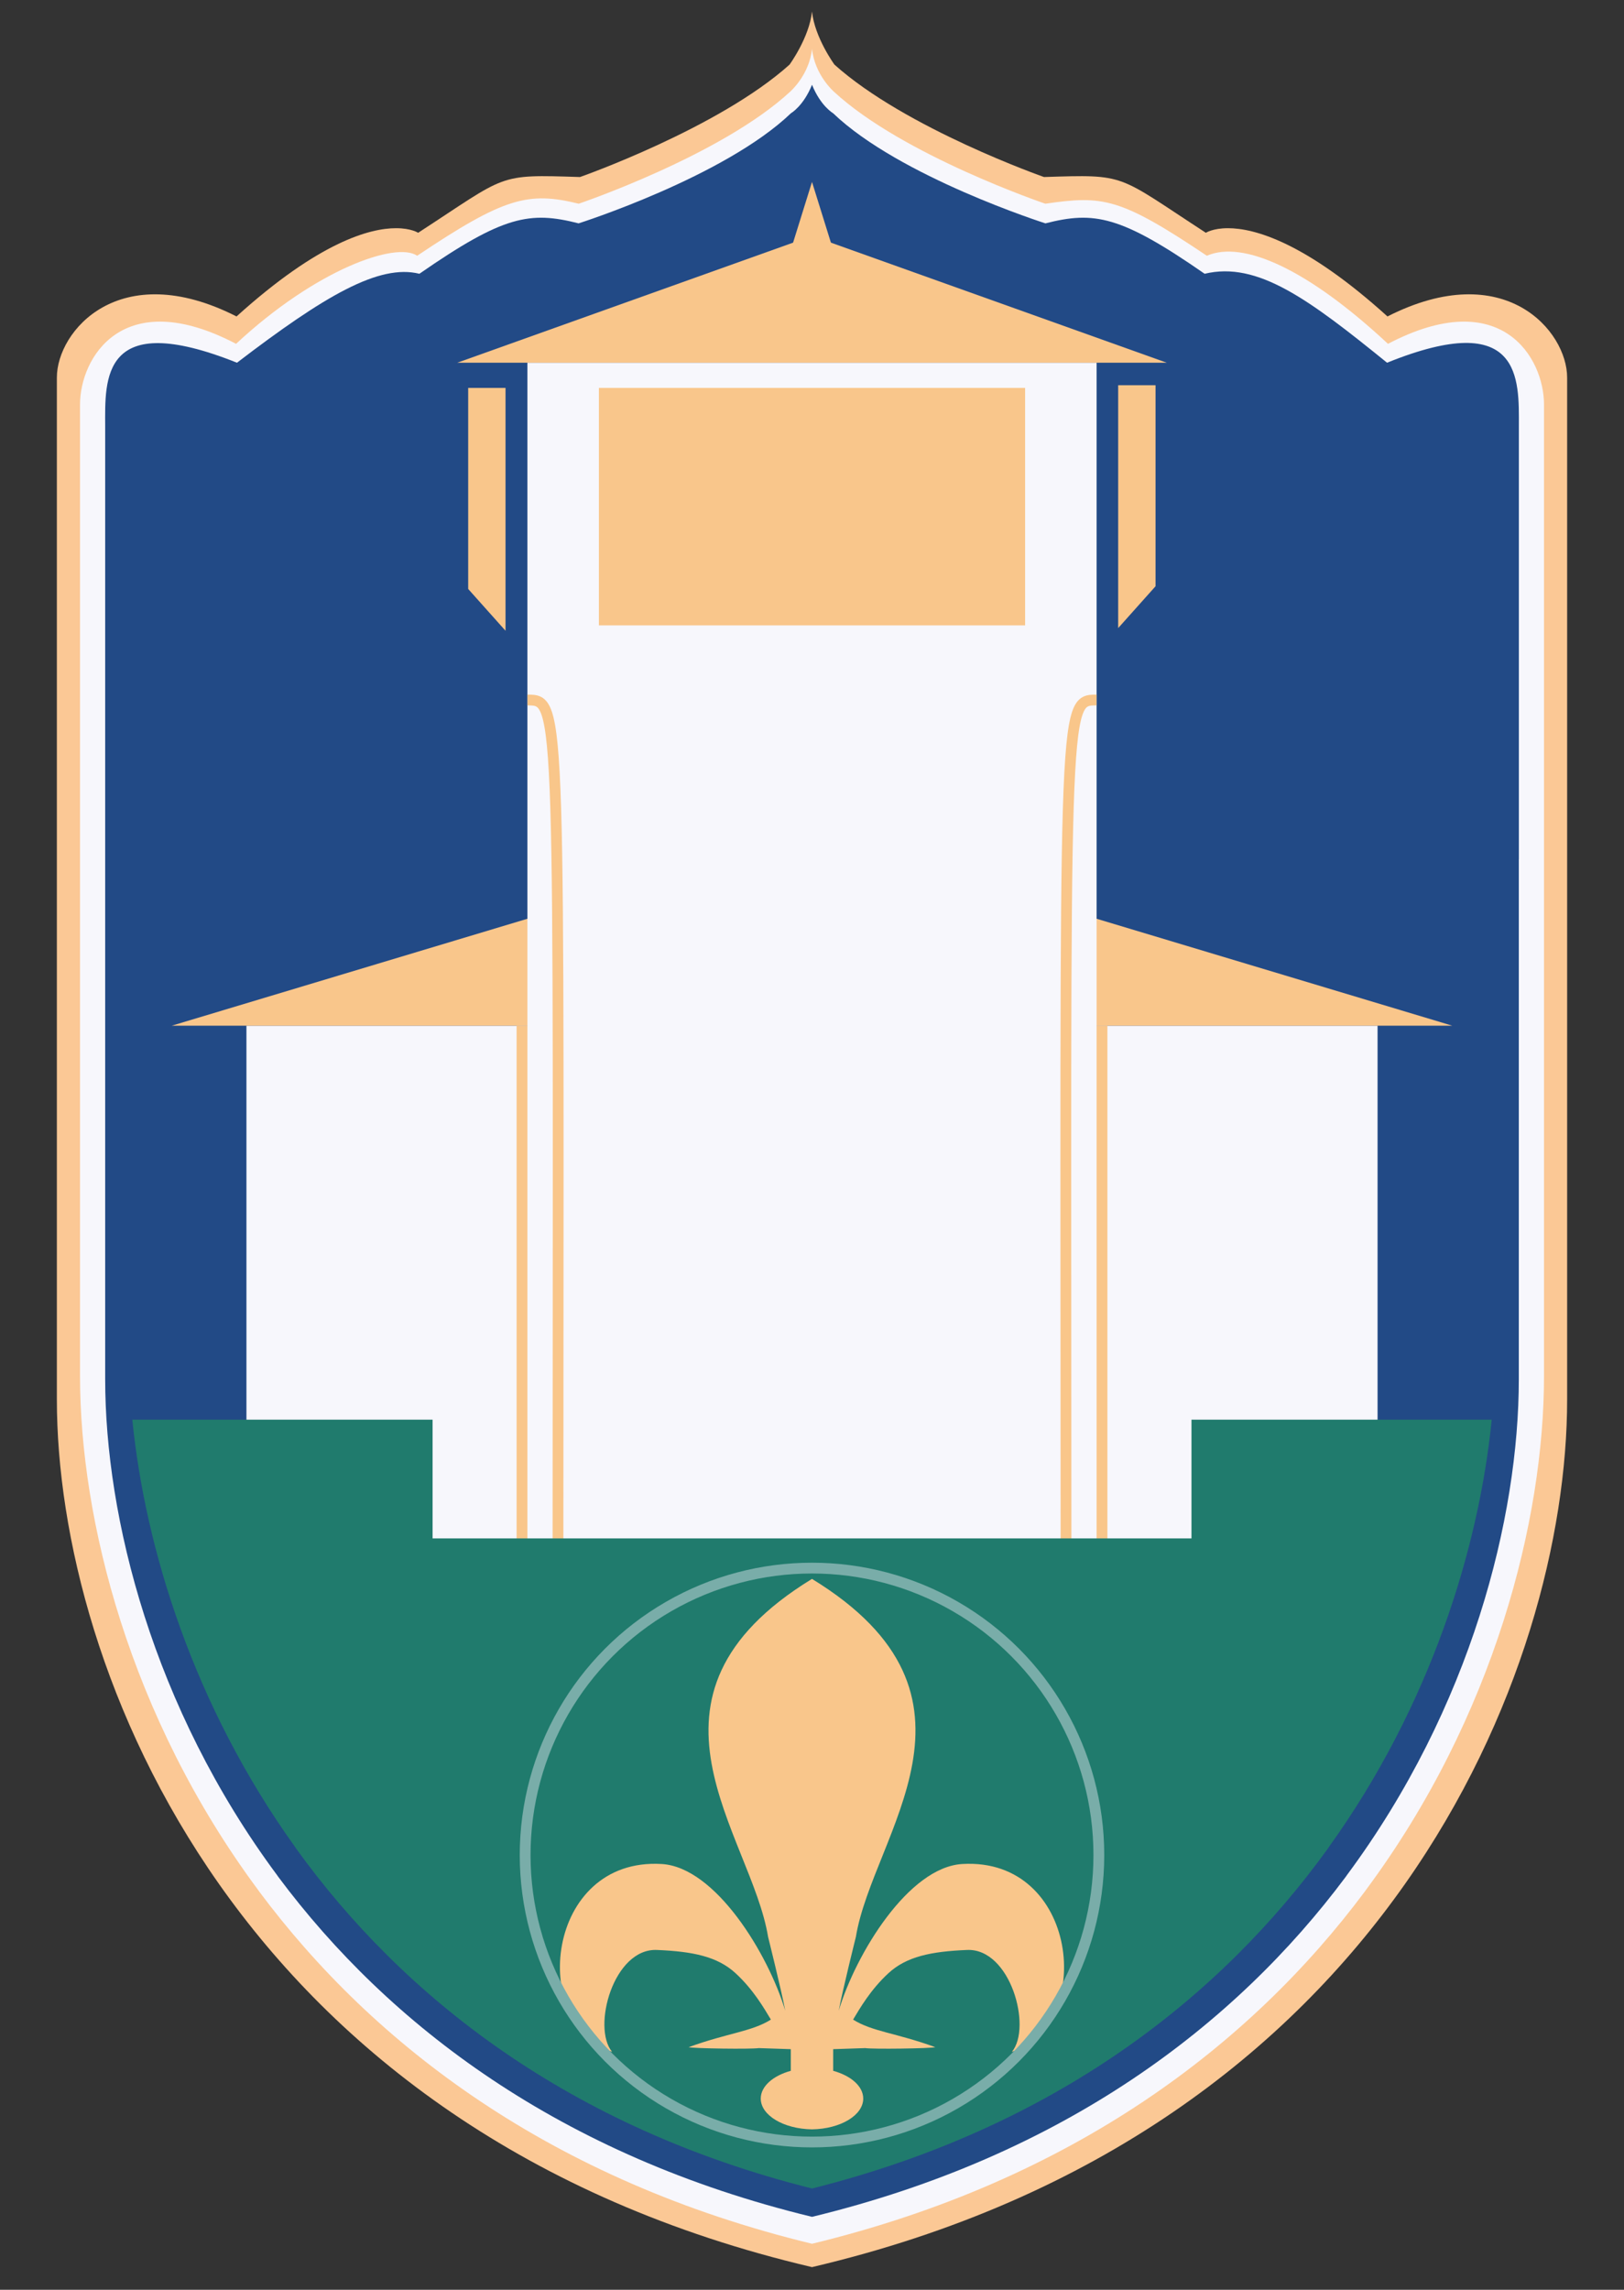 <?xml version="1.0" encoding="utf-8"?>
<!-- Generator: Adobe Illustrator 15.0.2, SVG Export Plug-In . SVG Version: 6.00 Build 0)  -->
<!DOCTYPE svg PUBLIC "-//W3C//DTD SVG 1.1//EN" "http://www.w3.org/Graphics/SVG/1.1/DTD/svg11.dtd">
<svg version="1.1" id="Grb" xmlns="http://www.w3.org/2000/svg" xmlns:xlink="http://www.w3.org/1999/xlink" x="0px" y="0px"
	 width="301px" height="424.25px" viewBox="0 0 301 424.25" enable-background="new 0 0 301 424.25" xml:space="preserve">
<rect x="0" y="0" width="301" height="424.25" fill="#333333" stroke="none"/>
<path fill="#FBC895" d="M290.461,69.971V259.3c0,50-33.461,135.75-139.961,160.75C44,395.05,10.54,309.3,10.54,259.3V69.971
	c-0.02-8.671,11.63-22.341,33.3-11.341c15.29-13.819,24.71-16.35,29.561-16.35c2.819,0,4.1,0.85,4.1,0.85
	C94.169,32.3,92,32.3,107.5,32.8c0,0,25.67-9,38.84-20.829c0,0,3.66-5,4.16-9.841c0.5,4.841,4.161,9.841,4.161,9.841
	C167.83,23.8,193.5,32.8,193.5,32.8c15.5-0.5,13.33-0.5,30,10.33c0,0,1.281-0.85,4.1-0.85c4.852,0,14.271,2.53,29.561,16.35
	C278.83,47.63,290.48,61.3,290.461,69.971z"/>
<path fill="#F7F7FC" d="M286.174,74.975v179.999c0,26.471-9.101,63-33,95.191c-0.07,0.1-0.141,0.189-0.211,0.299
	c-21.24,28.461-54.069,53.531-102.459,65.26c-48.39-11.729-81.23-36.799-102.46-65.26c-0.07-0.109-0.14-0.199-0.21-0.299
	c-23.9-32.191-33-68.721-33-95.191V74.975c-0.02-8.68,7.91-22.27,28.92-11.27c14.82-13.81,29.67-19,33.57-16.32
	c16.16-10.83,20.6-11.93,29.94-9.64c0,0,26.44-8.95,39.2-20.77c0,0,3.55-3.09,4.04-7.94c0.49,4.85,4.04,7.94,4.04,7.94
	c12.76,11.82,39.2,20.77,39.2,20.77c10.681-1.54,13.78-1.19,29.94,9.64c6.74-2.93,18.75,2.51,33.57,16.32
	C278.264,52.705,286.193,66.294,286.174,74.975z"/>
<path fill="#224A86" d="M281.514,78.975v80.23h-0.01v96.31c0,25.561-8.791,60.83-31.871,91.92c-0.06,0.09-0.129,0.18-0.199,0.289
	c-20.51,27.48-52.211,51.682-98.93,63.012c-46.73-11.33-78.44-35.531-98.94-63.012c-0.07-0.109-0.13-0.199-0.2-0.289
	c-23.08-31.09-31.87-66.359-31.87-91.92V78.975c-0.02-8.68-0.789-21.842,24.43-11.77c16.233-12.41,26.333-18.333,33.81-16.48
	c15.61-10.83,20.5-11.63,29.51-9.34c0,0,27.03-8.59,39.36-20.41c0,0,2.3-1.31,3.9-5.27c1.6,3.96,3.9,5.27,3.9,5.27
	c12.33,11.82,39.36,20.41,39.36,20.41c9.01-2.29,13.9-1.49,29.51,9.34c9.816-2.354,19.316,4.73,33.811,16.48
	C282.166,57.054,281.533,70.294,281.514,78.975z"/>
<rect x="45.676" y="190.038" fill="#F7F7FC" width="209.648" height="101.5"/>
<polygon fill="#F9C68B" points="150.5,154.372 150.5,154.372 31.833,190.038 269.166,190.038 "/>
<rect x="97.75" y="67.205" fill="#F7F7FC" width="105.5" height="222.833"/>
<polygon fill="#F9C68B" points="150.5,43.705 150.5,43.705 84.75,67.205 216.25,67.205 "/>
<polygon fill="#F9C68B" points="150.5,33.705 150.5,33.705 146.917,45.205 154.083,45.205 "/>
<rect x="111" y="71.871" fill="#F9C68B" width="79" height="44"/>
<polygon fill="#F9C68B" points="214.174,108.621 207.25,116.371 207.25,71.371 214.174,71.371 "/>
<polygon fill="#F9C68B" points="86.774,109.121 93.698,116.871 93.698,71.871 86.774,71.871 "/>
<line fill="none" stroke="#F9C68A" stroke-width="2" stroke-miterlimit="10" x1="96.75" y1="190.038" x2="96.75" y2="291.538"/>
<line fill="none" stroke="#F9C68A" stroke-width="2" stroke-miterlimit="10" x1="204.25" y1="190.038" x2="204.25" y2="291.538"/>
<path fill="none" stroke="#F9C68A" stroke-width="2" stroke-miterlimit="10" d="M103.417,290.233
	c0.036-160.54,0.744-160.533-5.667-160.533"/>
<path fill="none" stroke="#F9C68A" stroke-width="2" stroke-miterlimit="10" d="M197.582,290.233
	c-0.035-160.54-0.744-160.534,5.668-160.534"/>
<path fill="#207B6D" d="M276.483,263.034c-2.38,23.82-11.37,52.971-30.16,79.15c-0.06,0.09-0.13,0.18-0.19,0.289
	c-19.83,27.48-50.469,51.682-95.629,63.012c-45.17-11.33-75.82-35.531-95.64-63.012c-0.06-0.109-0.12-0.199-0.19-0.289
	c-18.79-26.18-27.78-55.33-30.15-79.15h55.65v22h140.661v-22H276.483z"/>
<path fill-rule="evenodd" clip-rule="evenodd" fill="#F9C68B" d="M187.549,380.165c3.771-4.529-0.259-19.221-8.311-18.877
	c-6.65,0.279-11.201,1.205-14.566,4.301c-3.357,3.086-5.352,6.607-6.557,8.604c3.637,2.254,7.813,2.42,15.241,5.102
	c-0.935,0.26-11.585,0.395-12.987,0.176l-5.943,0.199v4.01c3.294,0.902,5.57,2.867,5.57,5.143c0,3.096-4.219,5.621-9.497,5.703
	c-5.278-0.082-9.497-2.607-9.497-5.703c0-2.275,2.275-4.24,5.569-5.143v-4.01l-5.943-0.199c-1.402,0.219-12.052,0.084-12.987-0.176
	c7.428-2.682,11.605-2.848,15.242-5.102c-1.206-1.996-3.2-5.518-6.557-8.604c-3.366-3.096-7.917-4.021-14.566-4.301
	c-8.052-0.344-12.083,14.348-8.312,18.877c-15.501-5.246-12.301-36.063,9.174-34.805c9.963,0.57,19.75,16.613,22.92,27.18
	c-0.749-3.938-3.18-13.674-3.18-13.674c-3.117-19.055-27.533-44.508,8.136-66.328c35.668,21.82,11.252,47.273,8.135,66.328
	c0,0-2.432,9.736-3.18,13.674c3.169-10.566,12.955-26.609,22.92-27.18C199.851,344.103,203.051,374.919,187.549,380.165z"/>
<circle fill="none" stroke="#79ADA9" stroke-width="2" stroke-miterlimit="10" cx="150.499" cy="343.704" r="53.167"/>
</svg>
